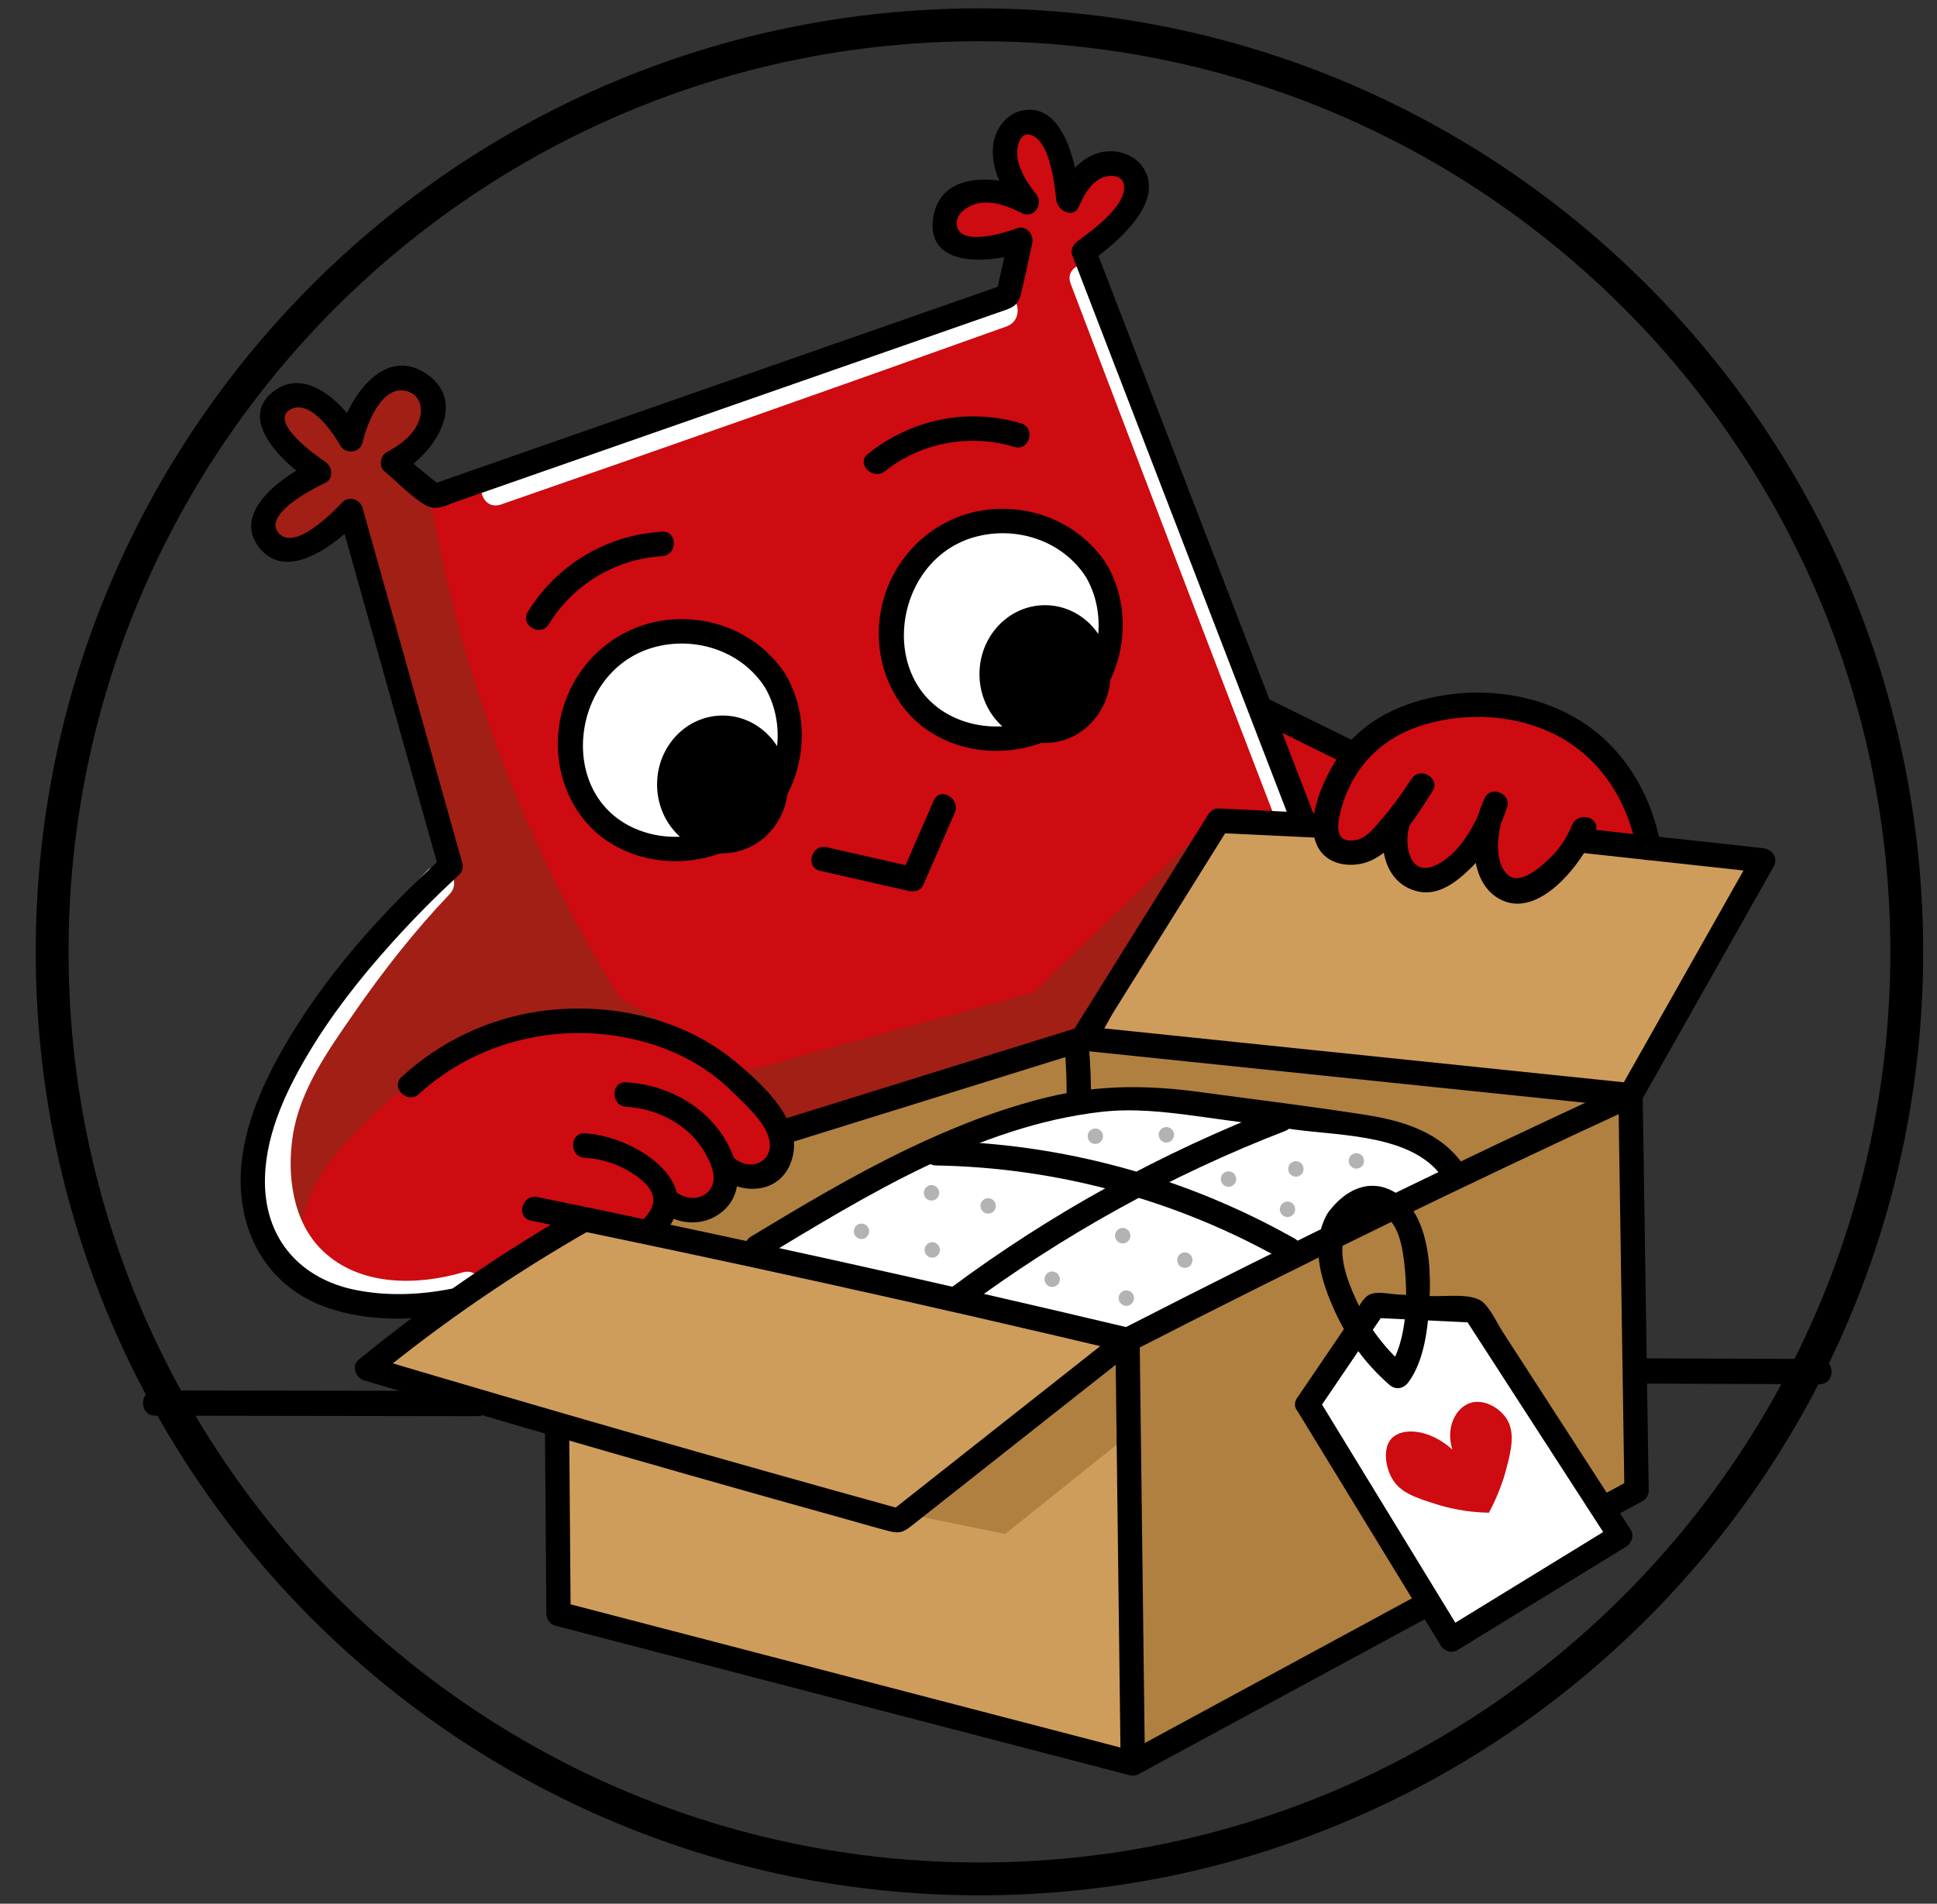 <?xml version="1.0" encoding="UTF-8"?> <svg xmlns="http://www.w3.org/2000/svg" width="59" height="58" viewBox="0 0 59 58" fill="none"><rect x="0" y="0" width="59" height="58" fill="#333333" stroke="none"/><g clip-path="url(#clip0_1729_2636)"><path d="M29.834 0.756C45.434 0.757 58.079 13.402 58.079 29C58.079 44.598 45.434 57.244 29.834 57.244C14.234 57.244 1.588 44.598 1.588 29C1.588 13.401 14.234 0.756 29.834 0.756Z" stroke="black"></path><path d="M17.451 37.183C16.194 38.008 14.937 38.834 13.681 39.66C11.362 40.065 9.204 39.397 8.288 37.89C7.552 36.678 7.816 35.247 7.981 34.352C8.275 32.761 9.011 31.717 10.173 30.106C10.903 29.094 12.001 27.721 13.549 26.258C12.584 22.749 11.62 19.24 10.656 15.731C9.821 16.573 8.902 16.839 8.431 16.505C8.184 16.331 8.13 16.042 8.124 16.008C8.022 15.424 8.617 14.696 9.669 14.294C8.7 14.002 8.171 13.279 8.277 12.713C8.331 12.429 8.549 12.152 8.825 12.06C9.368 11.88 10.191 12.393 10.666 13.464C10.75 12.449 11.351 11.719 12.025 11.64C12.364 11.6 12.827 11.712 13.023 12.038C13.307 12.511 13.015 13.413 12.091 14.04C12.475 14.39 12.858 14.74 13.242 15.09C19.043 13.052 24.845 11.013 30.646 8.975C30.774 8.426 30.902 7.877 31.03 7.327C30.165 7.821 29.311 7.709 29.002 7.261C28.84 7.025 28.812 6.673 28.947 6.421C29.212 5.927 30.141 5.742 31.205 6.177C30.589 5.125 30.516 4.189 30.909 3.855C31.094 3.699 31.365 3.689 31.556 3.745C32.147 3.917 32.533 4.883 32.444 6.155C33.022 5.328 33.715 4.88 34.208 5.05C34.249 5.063 34.408 5.118 34.493 5.26C34.885 5.909 33.213 7.551 33.09 7.67C34.847 12.293 36.605 16.917 38.362 21.54C39.312 21.987 40.261 22.434 41.211 22.882C41.749 22.481 43.366 21.389 45.493 21.584C45.902 21.622 46.789 21.713 47.728 22.292C49.435 23.342 49.925 25.142 50.037 25.609C49.37 25.58 48.703 25.55 48.035 25.521C47.921 25.81 47.613 26.465 46.91 26.862C46.658 27.005 46.289 27.213 45.931 27.098C45.447 26.942 45.123 26.239 45.186 25.358C45.005 26.16 44.394 26.702 43.783 26.7C43.161 26.698 42.719 26.131 42.658 26.051C42.443 25.768 42.367 25.479 42.337 25.314C41.827 25.818 41.16 25.929 40.758 25.653C40.532 25.498 40.435 25.252 40.393 25.093C39.302 25.049 38.211 25.005 37.12 24.96C35.79 27.078 34.46 29.197 33.13 31.315C30.003 32.376 26.876 33.438 23.749 34.499C23.927 34.911 23.852 35.376 23.574 35.649C23.208 36.008 22.53 36.002 22.098 35.546C22.135 36.128 21.803 36.642 21.323 36.799C20.805 36.969 20.351 36.645 20.3 36.608C20.174 36.937 20.047 37.266 19.92 37.595C19.097 37.458 18.274 37.32 17.451 37.183Z" fill="#CE0B10"></path><path d="M20.389 19.378C18.798 19.573 17.404 21.162 17.595 23.014C17.785 24.854 19.443 26.054 21.027 25.889C22.584 25.727 23.948 24.26 23.894 22.516C23.835 20.609 22.107 19.168 20.389 19.378Z" fill="white"></path><path d="M30.121 15.973C28.53 16.168 27.136 17.756 27.327 19.609C27.517 21.448 29.175 22.648 30.759 22.483C32.316 22.321 33.679 20.854 33.626 19.11C33.567 17.203 31.839 15.762 30.121 15.973Z" fill="white"></path><path d="M17.758 37.124C16.713 37.702 15.591 38.384 14.426 39.188C13.243 40.004 12.193 40.823 11.27 41.606C13.13 42.186 14.991 42.766 16.852 43.346C16.905 45.287 16.959 47.228 17.012 49.169C22.765 50.648 28.518 52.128 34.27 53.607C39.472 50.914 44.675 48.221 49.877 45.528C49.74 41.547 49.604 37.566 49.468 33.585C50.851 31.177 52.234 28.769 53.618 26.361C51.757 26.081 49.896 25.801 48.036 25.521C47.42 26.886 46.293 27.417 45.698 27.128C45.164 26.869 45.093 25.97 45.084 25.831C44.189 26.754 43.141 26.934 42.687 26.538C42.626 26.485 42.375 26.245 42.395 25.624C41.661 26.17 40.862 26.197 40.51 25.831C40.447 25.765 40.3 25.584 40.291 25.211C39.21 25.157 38.128 25.103 37.047 25.049C35.683 27.226 34.319 29.403 32.955 31.58C29.921 32.529 26.886 33.477 23.851 34.426C24.03 34.863 23.913 35.361 23.574 35.65C23.187 35.978 22.589 35.969 22.186 35.605C22.19 35.652 22.236 36.274 21.747 36.667C21.384 36.958 20.874 37.005 20.447 36.785C20.218 37.05 19.989 37.316 19.76 37.581C19.092 37.428 18.425 37.276 17.758 37.124Z" fill="#CF9D5B"></path><path d="M27.811 46.161C28.747 46.353 29.682 46.545 30.617 46.736C31.832 45.763 33.048 44.79 34.263 43.817C34.392 47.071 34.521 50.324 34.65 53.577C39.667 50.904 44.684 48.23 49.702 45.557C49.624 41.566 49.546 37.576 49.468 33.586C43.856 32.986 38.245 32.386 32.634 31.787C29.706 32.666 26.779 33.546 23.851 34.426C23.983 34.898 23.78 35.4 23.369 35.635C22.988 35.853 22.502 35.801 22.163 35.502C22.169 35.554 22.217 36.175 21.747 36.564C21.354 36.889 20.765 36.912 20.3 36.608C20.169 36.895 20.037 37.183 19.906 37.47C24.655 38.598 29.404 39.726 34.153 40.854C32.039 42.623 29.926 44.392 27.811 46.161Z" fill="#B08041"></path><path d="M23.077 37.92C25.653 36.085 27.973 35.087 29.565 34.529C31.704 33.779 33.099 33.624 33.481 33.586C34.334 33.5 35.523 33.596 37.865 33.792C41.455 34.092 42.739 34.353 43.827 35.355C44.056 35.565 44.222 35.759 44.324 35.885C40.924 37.468 37.524 39.05 34.124 40.633C30.442 39.728 26.759 38.824 23.077 37.92Z" fill="white"></path><path d="M41.869 39.778C41.217 40.76 40.564 41.743 39.911 42.726C41.392 45.105 42.873 47.483 44.353 49.862C45.971 48.849 47.588 47.837 49.205 46.825C47.734 44.554 46.263 42.284 44.792 40.013C43.818 39.935 42.843 39.856 41.869 39.778Z" fill="white"></path><path d="M44.239 44.163C43.528 43.523 42.703 43.483 42.384 43.828C42.119 44.114 42.193 44.676 42.395 45.033C42.648 45.481 43.111 45.627 43.754 45.83C44.12 45.945 44.663 46.075 45.35 46.088C45.427 45.945 45.517 45.767 45.606 45.555C45.627 45.505 45.775 45.154 45.862 44.823C46.018 44.239 46.175 43.651 45.88 43.209C45.664 42.886 45.177 42.595 44.752 42.755C44.313 42.92 44.033 43.531 44.239 44.163Z" fill="#CE0B10"></path><path d="M28.396 38.318C28.525 38.318 28.63 38.212 28.63 38.082C28.63 37.952 28.525 37.846 28.396 37.846C28.267 37.846 28.162 37.952 28.162 38.082C28.162 38.212 28.267 38.318 28.396 38.318Z" fill="#B3B3B3"></path><path d="M28.374 36.578C28.503 36.578 28.608 36.473 28.608 36.342C28.608 36.212 28.503 36.106 28.374 36.106C28.245 36.106 28.14 36.212 28.14 36.342C28.14 36.473 28.245 36.578 28.374 36.578Z" fill="#B3B3B3"></path><path d="M30.099 36.976C30.228 36.976 30.332 36.871 30.332 36.74C30.332 36.61 30.228 36.505 30.099 36.505C29.969 36.505 29.865 36.61 29.865 36.74C29.865 36.871 29.969 36.976 30.099 36.976Z" fill="#B3B3B3"></path><path d="M32.049 39.21C32.178 39.21 32.283 39.104 32.283 38.974C32.283 38.844 32.178 38.738 32.049 38.738C31.92 38.738 31.815 38.844 31.815 38.974C31.815 39.104 31.92 39.21 32.049 39.21Z" fill="#B3B3B3"></path><path d="M34.307 39.785C34.436 39.785 34.541 39.679 34.541 39.549C34.541 39.419 34.436 39.313 34.307 39.313C34.178 39.313 34.073 39.419 34.073 39.549C34.073 39.679 34.178 39.785 34.307 39.785Z" fill="#B3B3B3"></path><path d="M34.197 37.883C34.326 37.883 34.431 37.777 34.431 37.647C34.431 37.517 34.326 37.411 34.197 37.411C34.068 37.411 33.963 37.517 33.963 37.647C33.963 37.777 34.068 37.883 34.197 37.883Z" fill="#B3B3B3"></path><path d="M37.419 36.158C37.548 36.158 37.653 36.052 37.653 35.922C37.653 35.792 37.548 35.686 37.419 35.686C37.29 35.686 37.185 35.792 37.185 35.922C37.185 36.052 37.29 36.158 37.419 36.158Z" fill="#B3B3B3"></path><path d="M39.217 37.079C39.346 37.079 39.45 36.974 39.45 36.843C39.45 36.713 39.346 36.608 39.217 36.608C39.088 36.608 38.983 36.713 38.983 36.843C38.983 36.974 39.088 37.079 39.217 37.079Z" fill="#B3B3B3"></path><path d="M39.473 35.849C39.602 35.849 39.706 35.743 39.706 35.613C39.706 35.482 39.602 35.377 39.473 35.377C39.343 35.377 39.239 35.482 39.239 35.613C39.239 35.743 39.343 35.849 39.473 35.849Z" fill="#B3B3B3"></path><path d="M41.314 35.605C41.443 35.605 41.548 35.5 41.548 35.369C41.548 35.239 41.443 35.133 41.314 35.133C41.185 35.133 41.08 35.239 41.08 35.369C41.08 35.5 41.185 35.605 41.314 35.605Z" fill="#B3B3B3"></path><path d="M33.364 34.853C33.493 34.853 33.598 34.748 33.598 34.617C33.598 34.487 33.493 34.382 33.364 34.382C33.235 34.382 33.13 34.487 33.13 34.617C33.13 34.748 33.235 34.853 33.364 34.853Z" fill="#B3B3B3"></path><path d="M35.527 34.809C35.656 34.809 35.761 34.703 35.761 34.573C35.761 34.443 35.656 34.337 35.527 34.337C35.398 34.337 35.294 34.443 35.294 34.573C35.294 34.703 35.398 34.809 35.527 34.809Z" fill="#B3B3B3"></path><path d="M36.09 38.627C36.219 38.627 36.324 38.522 36.324 38.392C36.324 38.261 36.219 38.156 36.09 38.156C35.961 38.156 35.856 38.261 35.856 38.392C35.856 38.522 35.961 38.627 36.09 38.627Z" fill="#B3B3B3"></path><path d="M26.241 37.75C26.37 37.75 26.474 37.645 26.474 37.514C26.474 37.384 26.37 37.279 26.241 37.279C26.111 37.279 26.007 37.384 26.007 37.514C26.007 37.645 26.111 37.75 26.241 37.75Z" fill="#B3B3B3"></path><path d="M15.273 23.118C16.399 26.077 17.709 28.521 18.897 30.43C19.393 30.676 19.924 30.968 20.476 31.315C21.218 31.782 21.859 32.261 22.404 32.715C25.429 31.89 28.454 31.064 31.479 30.239C33.32 28.47 35.161 26.7 37.003 24.931C35.653 27.108 34.304 29.285 32.955 31.462C29.886 32.475 26.818 33.487 23.749 34.499C22.959 33.553 22.162 32.935 21.586 32.553C21.094 32.226 20.484 31.828 19.584 31.551C18.596 31.246 17.732 31.234 17.173 31.271C16.76 31.306 16.303 31.374 15.814 31.492C15.315 31.612 14.21 31.926 12.979 32.701C12.15 33.223 11.61 33.737 11.269 34.065C10.532 34.774 9.651 35.641 9.297 36.917C9.117 37.565 9.172 37.959 9.275 38.244C9.424 38.66 9.699 38.926 9.867 39.063C8.943 38.795 8.454 38.366 8.179 37.957C6.746 35.827 9.006 31.136 13.783 26.214C12.75 22.666 11.717 19.117 10.685 15.569C10.012 16.431 9.174 16.866 8.566 16.645C8.481 16.614 8.261 16.535 8.171 16.336C7.967 15.882 8.555 15.061 9.677 14.257C8.702 14.067 8.166 13.335 8.274 12.783C8.343 12.425 8.684 12.126 9.034 12.06C9.619 11.95 10.35 12.475 10.568 13.417C10.723 12.294 11.465 11.569 12.161 11.588C12.534 11.598 12.955 11.825 13.125 12.193C13.393 12.773 13.035 13.693 12.088 14.198C12.429 14.527 12.77 14.856 13.111 15.186C13.492 17.419 14.14 20.137 15.273 23.118Z" fill="#A21F16"></path><path d="M15.258 15.371C20.401 13.588 25.535 11.779 30.66 9.945C31.255 9.732 30.999 8.771 30.398 8.985C25.273 10.82 20.139 12.628 14.996 14.411C14.399 14.618 14.656 15.579 15.258 15.371Z" fill="white"></path><path d="M39.802 24.695C37.714 19.262 35.634 13.825 33.564 8.384C33.339 7.792 32.385 8.049 32.613 8.648C34.683 14.089 36.762 19.526 38.851 24.96C39.078 25.551 40.032 25.294 39.802 24.695Z" fill="white"></path><path d="M12.996 26.54C12.049 27.535 11.175 28.594 10.382 29.717C9.593 30.833 8.763 31.965 8.268 33.251C7.466 35.335 7.812 38.134 9.848 39.358C11.201 40.171 12.879 40.155 14.352 39.727C14.961 39.55 14.702 38.589 14.09 38.767C12.684 39.175 10.947 39.188 9.82 38.099C8.912 37.221 8.732 35.798 8.92 34.592C9.136 33.211 9.986 32.017 10.76 30.898C11.653 29.605 12.61 28.382 13.693 27.244C14.133 26.782 13.437 26.077 12.996 26.54Z" fill="white"></path><path d="M22.01 25.624C22.906 25.624 23.632 24.852 23.632 23.899C23.632 22.946 22.906 22.174 22.01 22.174C21.114 22.174 20.388 22.946 20.388 23.899C20.388 24.852 21.114 25.624 22.01 25.624Z" fill="black" stroke="black" stroke-width="0.748" stroke-miterlimit="10"></path><path d="M31.83 22.262C32.726 22.262 33.452 21.49 33.452 20.538C33.452 19.585 32.726 18.812 31.83 18.812C30.934 18.812 30.208 19.585 30.208 20.538C30.208 21.49 30.934 22.262 31.83 22.262Z" fill="black" stroke="black" stroke-width="0.748" stroke-miterlimit="10"></path><path d="M13.714 39.27C12.768 39.458 11.744 39.491 10.798 39.294C9.186 38.959 8.112 37.802 8.071 36.103C8.037 34.697 8.659 33.337 9.358 32.154C10.084 30.925 10.972 29.797 11.924 28.739C12.578 28.012 13.264 27.313 13.986 26.654C14.082 26.567 14.116 26.414 14.081 26.291C13.068 22.684 12.055 19.077 11.042 15.47C10.968 15.207 10.617 15.097 10.424 15.305C10.135 15.615 8.985 16.791 8.493 16.247C7.975 15.675 9.579 14.861 9.907 14.712C10.175 14.59 10.12 14.204 9.907 14.067C9.657 13.907 8.183 12.86 8.834 12.482C9.436 12.132 10.137 13.176 10.366 13.575C10.52 13.845 10.97 13.803 11.042 13.486C11.163 12.95 11.622 11.699 12.396 11.918C12.837 12.043 12.898 12.509 12.742 12.869C12.559 13.29 12.175 13.568 11.784 13.772C11.588 13.875 11.528 14.21 11.709 14.359C12.108 14.686 12.519 15.138 12.966 15.391C13.296 15.577 13.556 15.406 13.902 15.285C14.798 14.972 15.695 14.659 16.591 14.346C18.448 13.698 20.304 13.05 22.161 12.401C24.017 11.753 25.874 11.104 27.73 10.456C28.627 10.143 29.523 9.83 30.419 9.517C30.821 9.377 31.002 9.349 31.104 8.932C31.227 8.429 31.329 7.918 31.442 7.412C31.498 7.157 31.267 6.849 30.986 6.953C30.647 7.078 29.257 7.529 29.143 6.869C29.082 6.521 29.491 6.263 29.763 6.202C30.222 6.099 30.703 6.274 31.103 6.485C31.489 6.69 31.814 6.222 31.551 5.899C31.293 5.582 31.049 5.203 30.991 4.787C30.955 4.528 31.045 3.958 31.439 4.125C31.987 4.356 32.121 5.633 32.176 6.104C32.213 6.419 32.702 6.676 32.865 6.292C33.004 5.968 33.186 5.628 33.504 5.449C33.753 5.31 34.208 5.294 34.238 5.669C34.289 6.296 33.23 7.049 32.827 7.345C32.704 7.434 32.594 7.604 32.657 7.766C34.888 13.555 37.119 19.345 39.349 25.134C39.52 25.577 40.236 25.384 40.063 24.935C37.832 19.146 35.601 13.357 33.37 7.568C33.314 7.708 33.257 7.849 33.2 7.989C33.913 7.467 35.484 6.232 34.849 5.153C34.577 4.69 33.978 4.515 33.481 4.654C32.879 4.824 32.464 5.36 32.227 5.916C32.456 5.979 32.686 6.041 32.916 6.104C32.815 5.245 32.481 3.151 31.188 3.357C30.631 3.446 30.276 3.972 30.243 4.511C30.198 5.233 30.591 5.891 31.028 6.427C31.177 6.232 31.326 6.036 31.476 5.841C30.474 5.31 28.564 5.157 28.413 6.728C28.268 8.236 30.323 7.99 31.183 7.673C31.031 7.52 30.88 7.367 30.728 7.214C30.601 7.784 30.475 8.354 30.348 8.924C30.434 8.837 30.52 8.75 30.606 8.663C24.781 10.698 18.955 12.733 13.129 14.767C13.249 14.799 13.369 14.831 13.489 14.863C13.07 14.519 12.651 14.175 12.232 13.831C12.207 14.026 12.182 14.222 12.158 14.417C13.176 13.884 14.318 12.242 12.951 11.365C11.644 10.528 10.574 12.199 10.328 13.288C10.554 13.258 10.779 13.229 11.004 13.199C10.52 12.351 9.328 11.117 8.302 11.947C7.175 12.86 8.808 14.247 9.534 14.712C9.534 14.497 9.534 14.282 9.534 14.068C8.707 14.444 7.016 15.578 7.9 16.69C8.763 17.776 10.303 16.525 10.947 15.833C10.741 15.778 10.534 15.723 10.328 15.668C11.342 19.276 12.355 22.883 13.368 26.49C13.4 26.369 13.431 26.248 13.463 26.127C11.597 27.828 9.844 29.791 8.591 31.998C7.866 33.276 7.246 34.764 7.339 36.266C7.444 37.97 8.412 39.325 10.029 39.862C11.258 40.27 12.65 40.24 13.911 39.99C14.377 39.898 14.18 39.178 13.714 39.27Z" fill="black"></path><path d="M12.759 33.333C14.69 31.57 17.462 31.036 19.927 31.836C20.813 32.124 21.623 32.588 22.29 33.248C22.672 33.628 23.291 34.161 23.426 34.698C23.589 35.345 22.913 35.739 22.359 35.282C21.994 34.981 21.468 35.506 21.836 35.81C22.659 36.489 23.918 36.354 24.159 35.173C24.383 34.077 23.185 33.009 22.442 32.38C20.809 30.998 18.532 30.516 16.453 30.809C14.876 31.032 13.416 31.728 12.236 32.806C11.882 33.128 12.406 33.655 12.759 33.333Z" fill="black"></path><path d="M19.071 33.72C20.035 33.781 20.985 34.261 21.476 35.125C21.678 35.48 21.904 35.989 21.557 36.321C21.295 36.572 20.889 36.528 20.61 36.334C20.218 36.061 19.848 36.707 20.237 36.979C20.688 37.292 21.301 37.333 21.781 37.065C22.472 36.679 22.608 35.936 22.337 35.231C21.81 33.862 20.492 33.063 19.071 32.974C18.595 32.944 18.597 33.69 19.071 33.72Z" fill="black"></path><path d="M17.812 35.275C18.412 35.306 19.011 35.532 19.486 35.907C20.042 36.345 20.023 36.768 19.512 37.228C19.157 37.549 19.681 38.076 20.036 37.756C21.785 36.178 19.373 34.608 17.812 34.529C17.336 34.505 17.337 35.251 17.812 35.275Z" fill="black"></path><path d="M17.619 36.823C15.261 38.167 13.024 39.71 10.921 41.43C10.695 41.615 10.839 41.981 11.084 42.054C14.37 43.032 17.662 43.991 20.96 44.93C22.583 45.392 24.207 45.85 25.833 46.302C26.245 46.417 26.656 46.538 27.07 46.646C27.451 46.745 27.554 46.654 27.858 46.414C28.546 45.871 29.234 45.328 29.922 44.785C31.483 43.553 33.044 42.321 34.606 41.089C34.827 40.915 34.692 40.525 34.442 40.465C28.438 39.039 22.412 37.707 16.366 36.469C15.901 36.374 15.702 37.093 16.169 37.189C22.215 38.426 28.241 39.758 34.246 41.185C34.191 40.977 34.137 40.769 34.083 40.562C31.754 42.399 29.425 44.237 27.097 46.075C27.217 46.043 27.337 46.011 27.457 45.979C22.05 44.483 16.658 42.935 11.28 41.334C11.335 41.542 11.389 41.75 11.444 41.958C13.498 40.278 15.69 38.78 17.992 37.468C18.407 37.232 18.034 36.587 17.619 36.823Z" fill="black"></path><path d="M49.002 46.291C49.346 46.105 49.69 45.918 50.034 45.732C50.147 45.671 50.219 45.537 50.218 45.41C50.157 41.395 50.096 37.382 50.035 33.368C50.03 33.065 49.729 32.93 49.478 33.045C44.32 35.424 39.212 37.91 34.157 40.503C34.044 40.561 33.972 40.7 33.974 40.825C34.027 45.125 34.081 49.425 34.134 53.725C34.29 53.605 34.446 53.485 34.602 53.365C28.772 51.846 22.941 50.328 17.111 48.809C17.201 48.929 17.292 49.049 17.382 49.169C17.368 47.311 17.353 45.454 17.338 43.596C17.335 43.116 16.595 43.115 16.599 43.596C16.613 45.454 16.628 47.311 16.642 49.169C16.644 49.331 16.756 49.488 16.914 49.529C22.745 51.047 28.575 52.566 34.406 54.084C34.635 54.144 34.877 53.971 34.874 53.725C34.821 49.425 34.767 45.125 34.714 40.825C34.653 40.933 34.592 41.04 34.531 41.147C39.586 38.555 44.694 36.068 49.851 33.69C49.666 33.583 49.48 33.475 49.295 33.368C49.356 37.382 49.417 41.395 49.478 45.41C49.539 45.302 49.6 45.195 49.661 45.087C49.317 45.274 48.972 45.46 48.628 45.647C48.209 45.874 48.582 46.519 49.002 46.291Z" fill="black"></path><path d="M34.691 54.047C37.672 52.433 40.653 50.818 43.634 49.204C44.053 48.977 43.68 48.332 43.26 48.559C40.279 50.174 37.298 51.788 34.317 53.403C33.898 53.63 34.271 54.274 34.691 54.047Z" fill="black"></path><path d="M24.151 34.789C26.994 33.904 29.837 33.019 32.68 32.135C32.919 32.06 33.119 32.026 33.289 31.842C33.544 31.567 33.727 31.14 33.928 30.819C34.318 30.194 34.708 29.569 35.098 28.944C35.878 27.694 36.659 26.443 37.439 25.193C37.333 25.255 37.226 25.316 37.12 25.378C38.14 25.427 39.16 25.476 40.181 25.525C40.657 25.548 40.656 24.802 40.181 24.779C39.16 24.73 38.14 24.681 37.12 24.631C36.988 24.625 36.868 24.708 36.8 24.816C35.417 27.033 34.033 29.249 32.65 31.465C32.724 31.408 32.797 31.351 32.871 31.294C29.899 32.219 26.926 33.144 23.954 34.069C23.501 34.21 23.694 34.931 24.151 34.789Z" fill="black"></path><path d="M48.306 25.997C50.106 26.194 51.906 26.39 53.705 26.587C53.599 26.4 53.492 26.212 53.386 26.025C52.039 28.41 50.692 30.795 49.345 33.179C49.452 33.118 49.558 33.056 49.665 32.995C44.158 32.423 38.652 31.852 33.145 31.281C32.672 31.232 32.675 31.979 33.145 32.027C38.652 32.599 44.158 33.17 49.665 33.741C49.789 33.754 49.925 33.661 49.984 33.556C51.331 31.172 52.678 28.787 54.025 26.402C54.175 26.136 53.978 25.87 53.705 25.841C51.906 25.644 50.106 25.447 48.306 25.251C47.833 25.199 47.837 25.946 48.306 25.997Z" fill="black"></path><path d="M50.582 25.733C50.315 24.326 49.605 23.023 48.445 22.17C47.261 21.299 45.727 20.978 44.284 21.141C43.02 21.283 41.718 21.781 40.924 22.827C40.41 23.505 39.639 25.02 40.183 25.878C40.517 26.404 41.279 26.453 41.795 26.202C42.574 25.823 43.176 24.813 43.632 24.109C43.892 23.706 43.252 23.331 42.993 23.733C42.729 24.14 42.449 24.533 42.133 24.901C41.907 25.165 41.634 25.535 41.294 25.595C40.628 25.712 40.728 25.108 40.847 24.668C41.198 23.361 42.094 22.467 43.372 22.081C44.707 21.679 46.238 21.771 47.477 22.437C48.81 23.154 49.59 24.464 49.869 25.932C49.959 26.403 50.672 26.203 50.582 25.733Z" fill="black"></path><path d="M38.299 21.955C39.183 22.391 40.068 22.827 40.952 23.263C41.378 23.473 41.753 22.83 41.325 22.619C40.441 22.183 39.557 21.747 38.672 21.311C38.246 21.101 37.871 21.744 38.299 21.955Z" fill="black"></path><path d="M42.339 24.669C41.902 25.555 42.09 26.918 43.203 27.163C43.839 27.304 44.408 26.837 44.831 26.416C45.342 25.905 45.684 25.271 45.908 24.587C46.038 24.188 45.424 23.922 45.232 24.299C44.802 25.146 44.661 26.801 45.647 27.374C46.85 28.074 48.213 26.279 48.596 25.34C48.777 24.896 48.062 24.703 47.882 25.142C47.73 25.515 47.501 25.865 47.21 26.143C46.937 26.405 46.31 26.987 45.93 26.656C45.445 26.233 45.635 25.14 45.871 24.676C45.645 24.58 45.42 24.484 45.195 24.388C44.953 25.129 44.429 26.078 43.669 26.387C42.861 26.715 42.736 25.537 42.978 25.046C43.189 24.617 42.551 24.238 42.339 24.669Z" fill="black"></path><path d="M23.248 38.319C26.405 36.411 29.824 34.295 33.56 33.873C34.536 33.763 35.505 33.876 36.474 34.008C37.463 34.142 38.453 34.279 39.442 34.415C40.843 34.607 43.052 34.563 43.95 35.889C44.217 36.284 44.858 35.911 44.589 35.513C43.898 34.492 42.735 34.145 41.579 33.964C39.917 33.704 38.244 33.502 36.578 33.275C34.983 33.058 33.502 33.041 31.929 33.423C30.442 33.784 29.01 34.351 27.631 35.014C25.994 35.801 24.43 36.734 22.875 37.674C22.467 37.921 22.838 38.566 23.248 38.319Z" fill="black"></path><path d="M29.34 39.879C32.353 37.637 35.65 35.806 39.147 34.456C39.587 34.286 39.396 33.564 38.95 33.736C35.391 35.11 32.034 36.952 28.966 39.234C28.587 39.516 28.956 40.165 29.34 39.879Z" fill="black"></path><path d="M28.512 35.508C32.213 35.572 35.842 36.561 39.071 38.386C39.486 38.621 39.86 37.977 39.444 37.741C36.103 35.852 32.342 34.828 28.512 34.762C28.036 34.754 28.036 35.5 28.512 35.508Z" fill="black"></path><path d="M32.431 31.935C32.474 32.435 32.493 32.936 32.49 33.438C32.487 33.918 33.227 33.919 33.23 33.438C33.233 32.936 33.213 32.435 33.171 31.935C33.13 31.46 32.39 31.456 32.431 31.935Z" fill="black"></path><path d="M41.078 37.342C41.372 36.931 41.866 36.702 42.268 37.097C42.59 37.413 42.693 37.887 42.752 38.32C42.892 39.344 42.904 40.871 42.26 41.736C42.454 41.711 42.647 41.686 42.841 41.661C42.22 41.117 41.72 40.487 41.37 39.737C41.036 39.022 40.643 38.09 41.078 37.342C41.319 36.926 40.68 36.55 40.439 36.965C39.913 37.871 40.206 38.907 40.595 39.807C40.994 40.733 41.559 41.525 42.318 42.189C42.513 42.36 42.749 42.313 42.899 42.113C43.395 41.447 43.501 40.416 43.542 39.603C43.582 38.817 43.541 37.924 43.215 37.197C42.988 36.694 42.567 36.237 42.005 36.144C41.356 36.036 40.798 36.463 40.439 36.965C40.16 37.355 40.801 37.728 41.078 37.342Z" fill="black"></path><path d="M39.508 42.971C40.968 45.36 42.428 47.75 43.888 50.139C43.991 50.308 44.219 50.38 44.394 50.273C46.108 49.221 47.823 48.169 49.538 47.118C49.702 47.017 49.781 46.779 49.67 46.607C48.93 45.462 48.19 44.317 47.449 43.172C47.079 42.599 46.709 42.027 46.339 41.454C46.154 41.168 45.968 40.882 45.783 40.596C45.602 40.315 45.433 39.936 45.199 39.699C44.881 39.377 44.015 39.509 43.592 39.488C43.254 39.472 42.916 39.455 42.578 39.439C42.326 39.427 41.962 39.332 41.727 39.437C41.516 39.53 41.388 39.827 41.266 40.007C41.077 40.285 40.888 40.563 40.699 40.842C40.302 41.426 39.905 42.01 39.508 42.594C39.239 42.992 39.879 43.365 40.147 42.971C40.828 41.97 41.508 40.968 42.188 39.966C42.082 40.028 41.975 40.089 41.869 40.151C42.882 40.2 43.895 40.249 44.908 40.298C44.802 40.237 44.696 40.175 44.589 40.114C46.07 42.404 47.551 44.694 49.031 46.984C49.076 46.814 49.12 46.644 49.164 46.473C47.45 47.525 45.735 48.577 44.02 49.628C44.189 49.673 44.358 49.718 44.526 49.762C43.067 47.373 41.607 44.984 40.147 42.594C39.898 42.186 39.258 42.561 39.508 42.971Z" fill="black"></path><path d="M23.951 20.585C23.149 19.311 21.651 18.687 20.183 18.906C18.652 19.134 17.419 20.311 17.082 21.834C16.738 23.383 17.377 25.051 18.799 25.806C20.115 26.503 21.801 26.341 22.973 25.426C24.415 24.3 24.857 22.184 23.951 20.585C23.715 20.168 23.076 20.544 23.312 20.962C23.966 22.115 23.741 23.61 22.828 24.561C22.003 25.421 20.678 25.713 19.561 25.329C16.902 24.413 17.328 20.478 19.877 19.733C21.146 19.362 22.593 19.819 23.312 20.962C23.567 21.366 24.207 20.992 23.951 20.585Z" fill="black"></path><path d="M33.728 17.224C32.925 15.949 31.428 15.326 29.959 15.545C28.428 15.773 27.196 16.95 26.858 18.473C26.515 20.021 27.154 21.69 28.576 22.444C29.891 23.142 31.577 22.98 32.749 22.064C34.192 20.938 34.633 18.823 33.728 17.224C33.491 16.806 32.852 17.182 33.089 17.6C33.742 18.754 33.517 20.248 32.605 21.2C31.78 22.059 30.455 22.352 29.338 21.967C26.678 21.051 27.105 17.117 29.653 16.372C30.922 16.001 32.37 16.458 33.089 17.6C33.343 18.005 33.984 17.631 33.728 17.224Z" fill="black"></path><path d="M16.718 19.016C17.469 17.799 18.75 17.029 20.169 16.945C20.642 16.916 20.645 16.17 20.169 16.198C18.484 16.299 16.973 17.191 16.079 18.639C15.827 19.048 16.467 19.423 16.718 19.016Z" fill="black"></path><path d="M26.958 14.356C28.074 13.467 29.547 13.215 30.902 13.617C31.36 13.752 31.556 13.032 31.099 12.897C29.471 12.415 27.761 12.772 26.435 13.828C26.062 14.126 26.588 14.651 26.958 14.356Z" fill="black"></path><path d="M24.981 26.532C25.887 26.737 26.793 26.943 27.698 27.148C27.843 27.181 28.049 27.13 28.116 26.977C28.438 26.24 28.759 25.503 29.081 24.765C29.271 24.33 28.633 23.95 28.442 24.389C28.12 25.126 27.799 25.863 27.477 26.6C27.617 26.543 27.756 26.486 27.895 26.429C26.989 26.223 26.083 26.018 25.177 25.812C24.713 25.707 24.515 26.426 24.981 26.532Z" fill="black"></path><path d="M4.724 43.131C7.998 43.136 11.273 43.141 14.547 43.146C15.038 43.147 15.038 42.377 14.547 42.377C11.273 42.372 7.998 42.367 4.724 42.361C4.233 42.361 4.232 43.13 4.724 43.131Z" fill="black"></path><path d="M50.11 42.154C51.88 42.161 53.65 42.167 55.42 42.173C55.911 42.175 55.912 41.406 55.42 41.404C53.65 41.398 51.88 41.391 50.11 41.385C49.619 41.383 49.618 42.153 50.11 42.154Z" fill="black"></path></g><defs><clipPath id="clip0_1729_2636"><rect width="58" height="58" fill="white" transform="translate(0.833)"></rect></clipPath></defs></svg> 